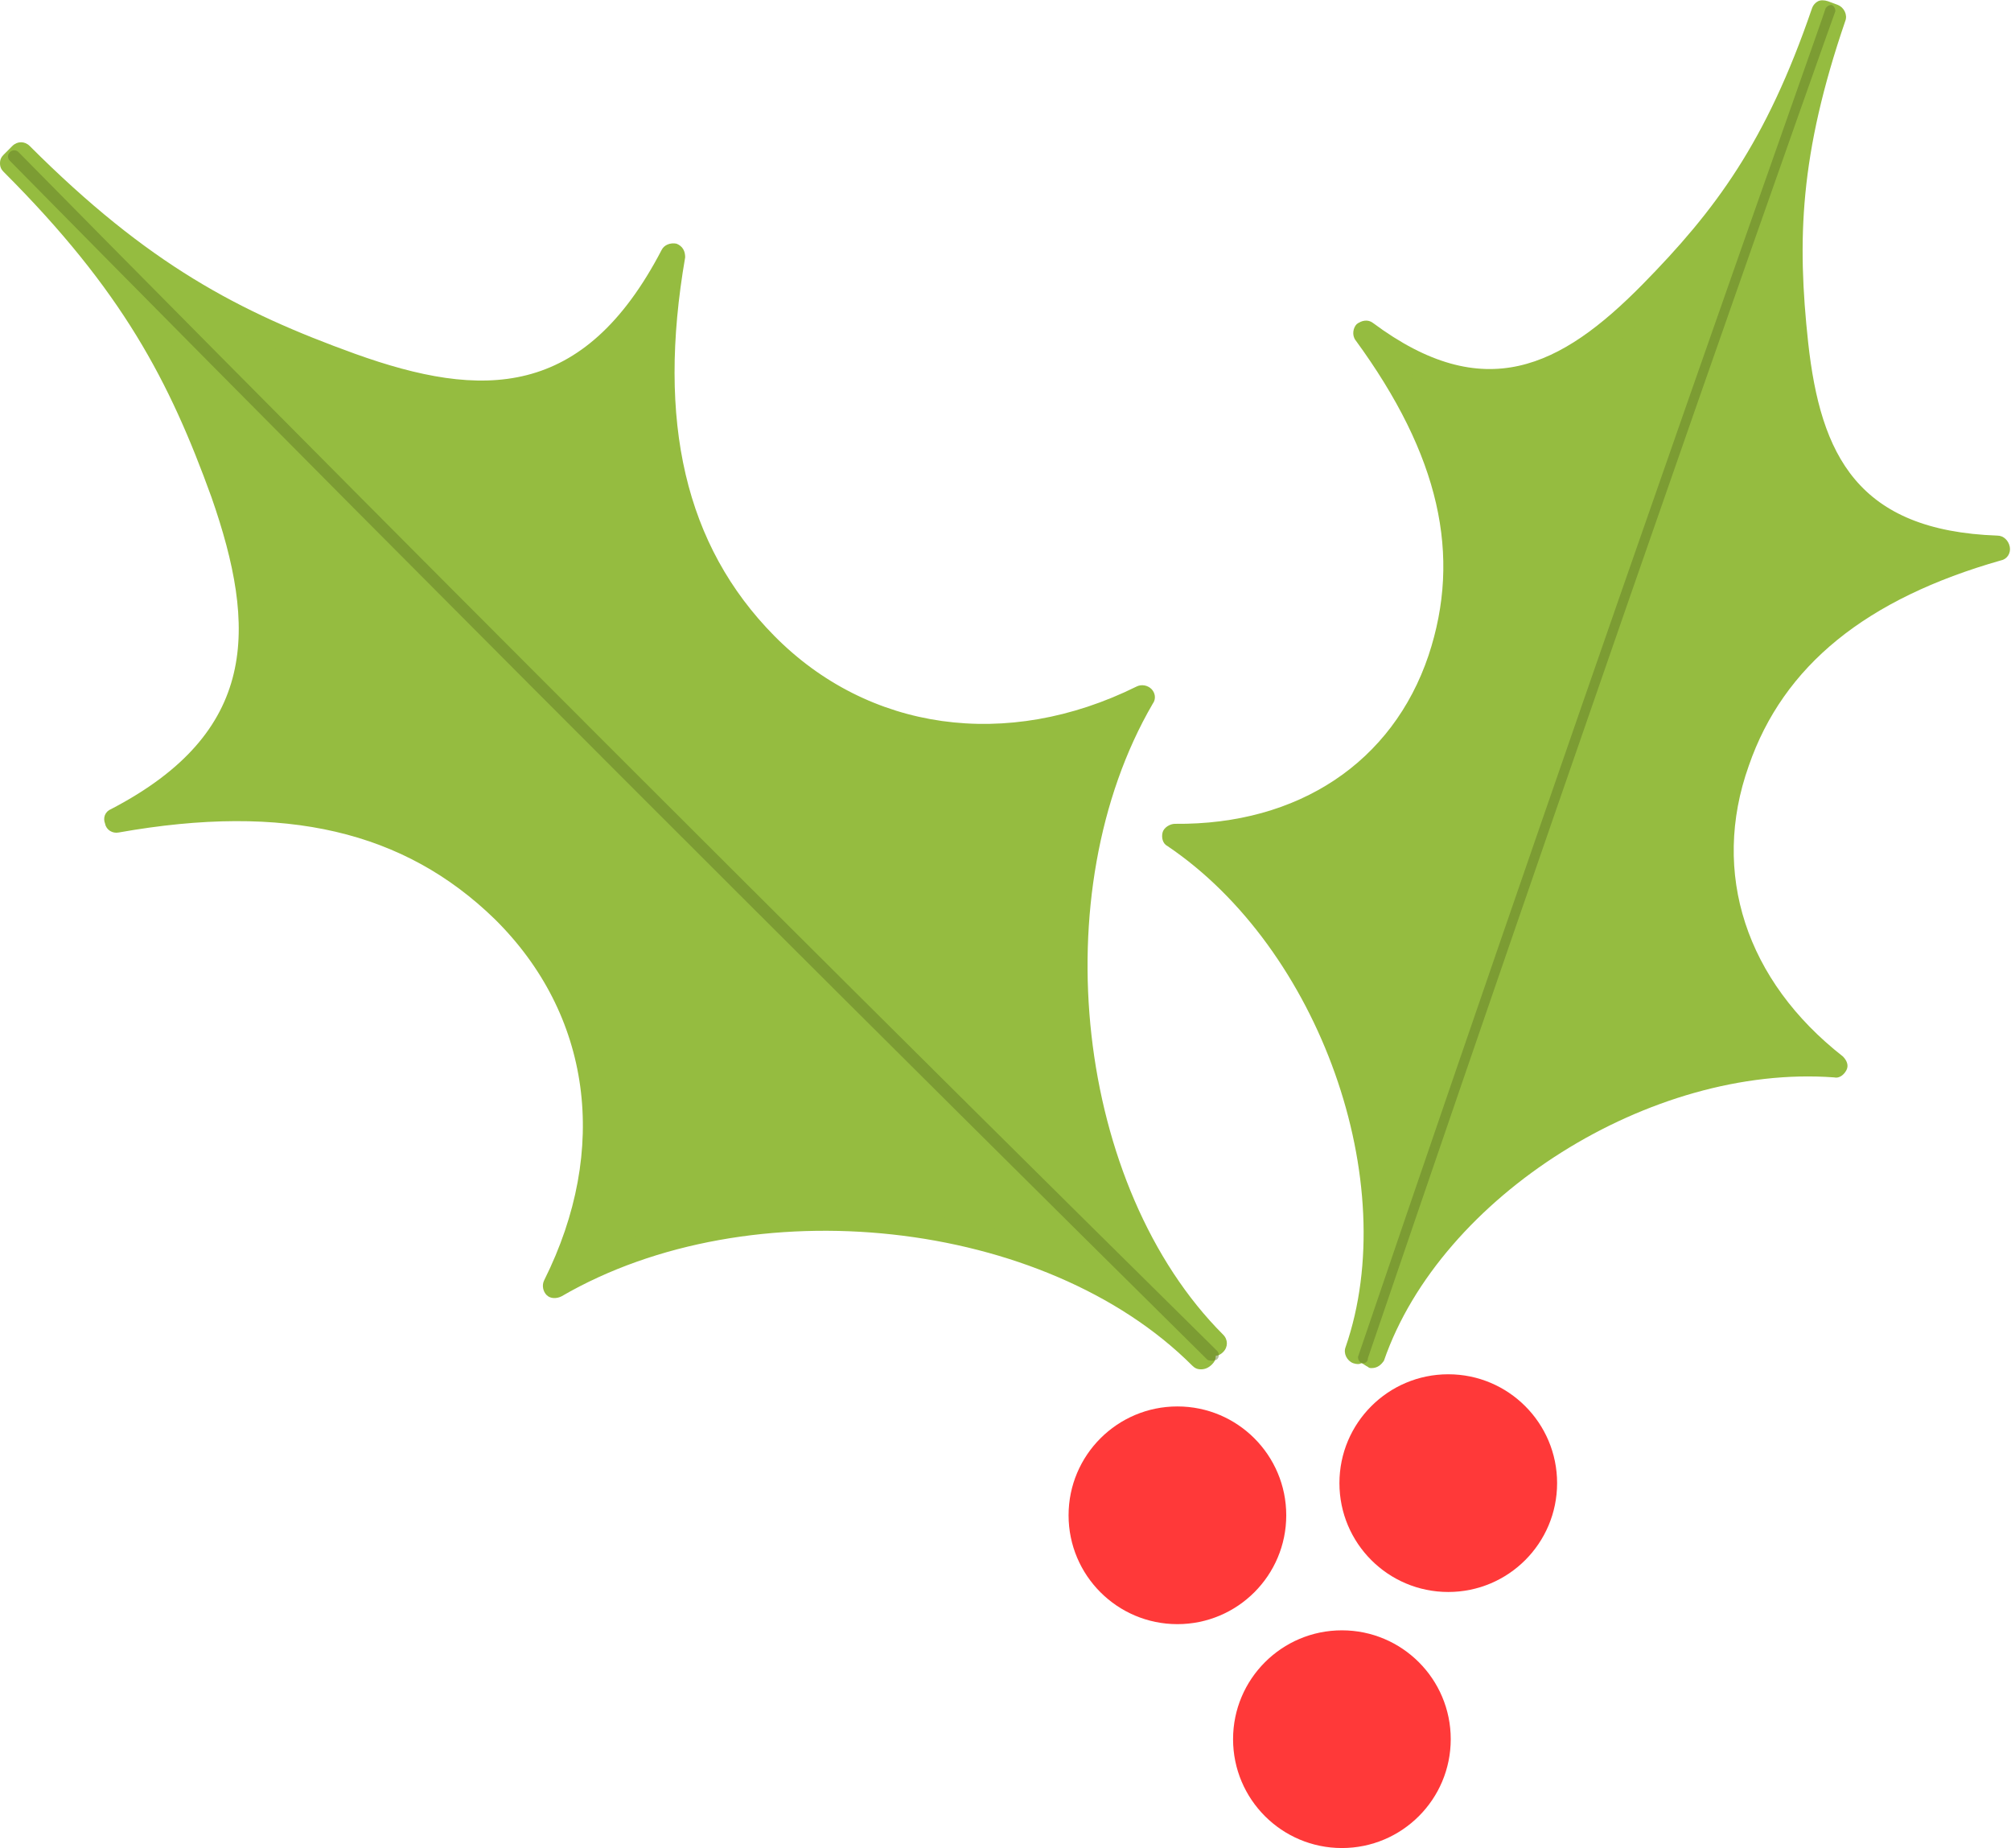 <?xml version="1.0" encoding="UTF-8"?><svg xmlns="http://www.w3.org/2000/svg" xmlns:xlink="http://www.w3.org/1999/xlink" height="149.4" preserveAspectRatio="xMidYMid meet" version="1.0" viewBox="0.0 0.0 162.6 149.4" width="162.6" zoomAndPan="magnify"><g><g id="change1_2"><path d="M98.1,108.6c-12.5-12.5-14.6-37-5.8-52.2c-10.5,5.3-22.2,4.1-30.5-4.3s-9.5-19.4-7.4-31.5 c-6.8,13-15.8,12.5-26,8.9s-17.5-7.8-26.6-17L1,13.2c9.2,9.2,13.3,16.4,17,26.6s4.5,19.6-8.5,26.4c12-2.1,22.9-1,31.3,7.3 s9.4,19.8,4.2,30.4c15.2-8.8,39.7-6.7,52.2,5.8" fill="#95BC40"/></g><g id="change1_4"><path d="M97.1,110.7c-0.3,0-0.5-0.1-0.7-0.3c-11.9-11.9-35.7-14.5-51-5.6c-0.4,0.2-0.9,0.2-1.2-0.1 c-0.3-0.3-0.4-0.8-0.2-1.2c5.3-10.6,3.8-21.5-4-29.2c-7.3-7.1-16.9-9.4-30.4-7c-0.5,0.1-1-0.2-1.1-0.7c-0.2-0.5,0-1,0.5-1.2 c11.9-6.2,11.8-14.6,8.1-25.2c-3.4-9.4-7.2-16.7-16.8-26.3C0.1,13.7,0,13.5,0,13.2c0-0.3,0.1-0.5,0.3-0.7L1,11.8 c0.4-0.4,1-0.4,1.4,0c9.6,9.6,16.9,13.4,26.3,16.8c10.3,3.7,18.5,3.7,24.8-8.4c0.2-0.4,0.7-0.6,1.2-0.5c0.5,0.2,0.7,0.6,0.7,1.1 c-2.3,13.3,0,23.3,7.2,30.6c7.6,7.7,18.8,9.3,29.3,4.1c0.4-0.2,0.9-0.1,1.2,0.2c0.3,0.3,0.4,0.8,0.1,1.2c-8.9,15.3-6.2,39.1,5.7,51 c0.4,0.4,0.4,1,0,1.4c-0.2,0.2-0.4,0.3-0.6,0.3c0,0.3-0.1,0.5-0.3,0.7C97.7,110.6,97.4,110.7,97.1,110.7z M66.6,97.5 c10.2,0,20.5,3,27.9,8.6c-9.4-12.4-11.4-33-4.5-47.6c-10.5,4.1-21.4,2.1-28.9-5.7c-6.8-6.9-9.5-15.9-8.4-27.6 c-7.1,9.7-16,8.4-24.7,5.2c-7.1-2.5-13-5.3-19.6-10.6c5.2,6.6,8,12.5,10.6,19.6c3.2,8.9,4.6,18-4.9,25.1 c11.8-1.2,20.5,1.4,27.4,8.2c7.8,7.7,9.8,18.3,5.6,28.9C52.9,98.9,59.7,97.5,66.6,97.5z" fill="#95BC40"/></g></g><g id="change2_2"><path d="M98,110c-0.1,0-0.3,0-0.4-0.1C42.1,55,1.2,13.4,0.8,13c-0.2-0.2-0.2-0.5,0-0.7 c0.2-0.2,0.5-0.2,0.7,0c0.4,0.4,41.3,42,96.9,96.9c0.2,0.2,0.2,0.5,0,0.7C98.2,110,98.1,110,98,110z" fill="#5F7523" opacity=".46"/></g><g><g id="change1_1"><path d="M110.9,109.6c4.9-14,22.7-24.7,37.4-23.6c-7.9-6-11.3-15.3-8-24.6s11.2-14.4,21.1-17.2 c-12.4-0.4-15.3-7.4-16.3-16.5c-1-9.1-0.5-16.1,3.1-26.4L147.6,1c-3.6,10.3-7.6,16.2-13.9,22.7c-6.4,6.5-13.2,10.6-23.1,3.2 c6,8.3,9.2,17,6,26.4S104.9,67.7,95,67.6c12.3,8.3,19.7,27.7,14.8,41.7" fill="#95BC40"/></g><g id="change1_3"><path d="M110.9,110.6c-0.1,0-0.2,0-0.3-0.1c-0.2-0.1-0.3-0.2-0.5-0.3c-0.2,0.1-0.4,0.1-0.7,0 c-0.5-0.2-0.8-0.8-0.6-1.3c4.6-13.3-2.1-32.2-14.4-40.5c-0.4-0.2-0.5-0.7-0.4-1.1c0.1-0.4,0.6-0.7,1-0.7c10,0.1,17.6-5,20.5-13.6 c2.7-8.1,0.9-16.2-5.9-25.5c-0.3-0.4-0.2-1,0.1-1.3c0.4-0.3,0.9-0.4,1.3-0.1c9,6.7,15.2,3.6,21.8-3.1c5.9-6,10-11.5,13.7-22.3 c0.1-0.3,0.3-0.5,0.5-0.6c0.2-0.1,0.5-0.1,0.8,0l0.8,0.3c0.5,0.2,0.8,0.8,0.6,1.3c-3.7,10.8-3.9,17.7-3,26c1,9.1,4,15.2,15.3,15.6 c0.5,0,0.9,0.4,1,0.9c0.1,0.5-0.2,1-0.7,1.1c-10.9,3.1-17.6,8.5-20.4,16.6c-3.1,8.7-0.2,17.4,7.6,23.5c0.3,0.3,0.5,0.7,0.3,1.1 c-0.2,0.4-0.6,0.7-1,0.6c-14.8-1.1-31.8,9.6-36.4,22.9C111.7,110.3,111.4,110.6,110.9,110.6z M97.9,68.5 c10.2,8.4,16.1,23.9,14,36.5c6.2-11.2,20.4-19.8,33.7-20.1c-6.8-6.4-9.1-15.4-6.1-23.9c2.7-7.5,8.4-12.9,17.4-16.4 c-9.6-2-11.8-9.2-12.6-16.8c-0.6-5.9-0.7-11.2,0.5-17.6c-2.9,5.8-6.3,9.8-10.4,14.1c-5.5,5.6-11.8,10.1-20.5,5.8 c5,8.3,6.1,15.8,3.6,23.4C114.5,62.2,107.3,67.7,97.9,68.5z" fill="#95BC40"/></g></g><g id="change2_1"><path d="M110.2,110.2c0,0-0.1,0-0.1,0c-0.2-0.1-0.3-0.3-0.3-0.5C131,47.4,147.5,1.2,147.6,0.7 c0.1-0.2,0.3-0.3,0.5-0.3c0.2,0.1,0.3,0.3,0.3,0.5c-0.2,0.5-16.6,46.7-37.8,108.9C110.6,110.1,110.4,110.2,110.2,110.2z" fill="#5F7523" opacity=".46"/></g><g id="change3_3"><circle cx="95.2" cy="122.5" fill="#FF3939" r="8.8"/></g><g id="change3_1"><circle cx="117.1" cy="119.9" fill="#FF3939" r="8.8"/></g><g id="change3_2"><circle cx="108.5" cy="140.6" fill="#FF3939" r="8.8"/></g></svg>